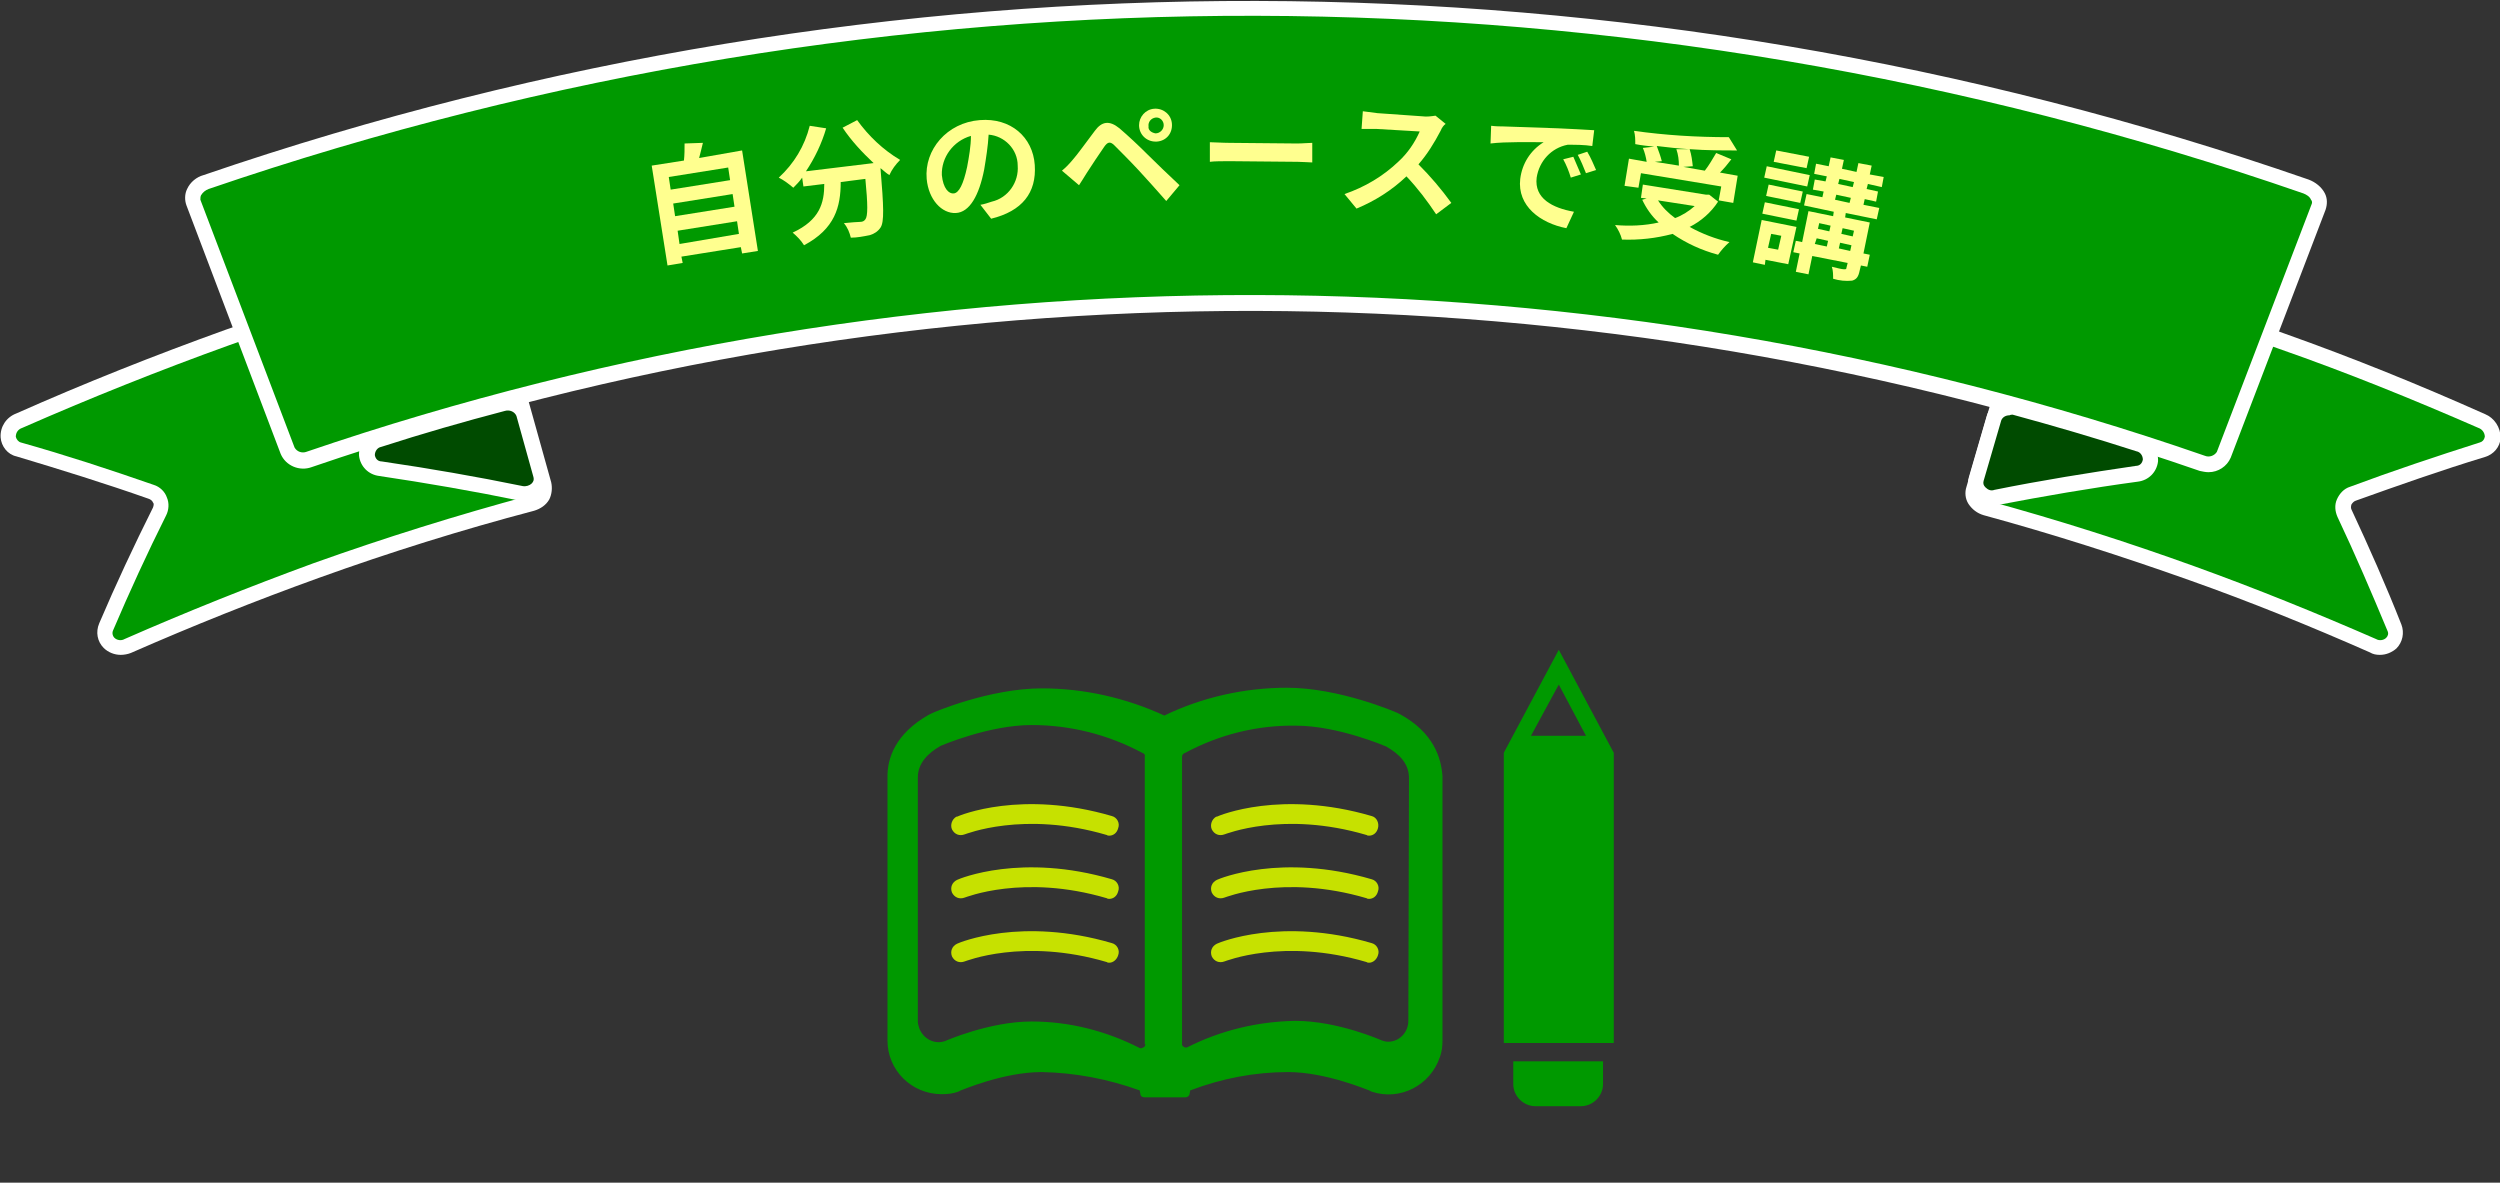 <?xml version="1.0" encoding="utf-8"?>
<!-- Generator: Adobe Illustrator 24.3.0, SVG Export Plug-In . SVG Version: 6.00 Build 0)  -->
<svg version="1.1" id="レイヤー_1" xmlns="http://www.w3.org/2000/svg" xmlns:xlink="http://www.w3.org/1999/xlink" x="0px"
	 y="0px" viewBox="0 0 395.5 187.1" style="enable-background:new 0 0 395.5 187.1;" xml:space="preserve">
<rect x="0" y="0" width="395.5" height="187.1" fill="#333333" stroke="none"/>
<style type="text/css">
	.st0{fill:#009900;}
	.st1{fill:#FFFFFF;}
	.st2{fill:#004B00;}
	.st3{fill:#FFFF8F;}
	.st4{fill:#C6E100;}
</style>
<g id="レイヤー_2_1_">
	<g id="メイン">
		<path class="st0" d="M312.2,77.3c-0.3,1.3,0.4,2.6,1.7,3c0,0,0.1,0,0.1,0c11,3,21.9,6.5,32.7,10.3c9.7,3.5,19.2,7.3,28.6,11.5
			c1.2,0.7,2.7,0.2,3.3-0.9c0.3-0.6,0.4-1.3,0.2-2c-2.5-6.1-5.1-12.1-7.9-18.1c-0.5-1.1-0.1-2.4,1-3c0.1,0,0.2-0.1,0.3-0.1
			c6.7-2.5,13.5-4.8,20.5-7c2.2-0.7,2.2-3.5-0.1-4.5c-10.4-4.6-20.9-8.8-31.6-12.6c-11.8-4.3-23.7-8-35.8-11.3
			c-1.4-0.5-2.9,0.2-3.4,1.5c-1.6,5.5-3.2,11.1-4.8,16.6C315.4,66.2,313.8,71.8,312.2,77.3z"/>
		<path class="st1" d="M376.5,103.6c-0.6,0-1.1-0.1-1.6-0.4c-9.3-4.1-18.9-8-28.5-11.4c-10.7-3.8-21.6-7.3-32.6-10.3
			c-1-0.3-1.8-0.9-2.4-1.8c-0.5-0.8-0.6-1.8-0.3-2.7l0,0l9.6-33.2c0.7-2,2.9-3.1,4.9-2.4c12.1,3.3,24.1,7.1,35.9,11.4
			c10.7,3.8,21.3,8.1,31.6,12.7c1.5,0.6,2.5,2.1,2.5,3.8c-0.1,1.4-1.1,2.6-2.5,3c-6.9,2.1-13.7,4.5-20.4,6.9
			c-0.3,0.1-0.5,0.3-0.7,0.6c-0.1,0.3-0.1,0.6,0,0.8c2.8,6,5.5,12.1,7.9,18.2c0.5,1.3,0.2,2.8-0.8,3.8
			C378.4,103.2,377.5,103.6,376.5,103.6z M313.4,77.7c-0.1,0.3,0,0.6,0.1,0.8c0.2,0.3,0.5,0.6,0.9,0.7c11,3,22,6.5,32.8,10.4
			c9.7,3.5,19.3,7.4,28.7,11.5c0.5,0.3,1.2,0.2,1.6-0.2c0.3-0.3,0.4-0.7,0.2-1.1c-2.5-6-5.1-12.1-7.9-18c-0.4-0.9-0.5-1.9-0.1-2.8
			c0.4-0.9,1.1-1.7,2.1-2c6.7-2.5,13.6-4.8,20.5-7c0.4-0.1,0.7-0.4,0.8-0.9c0-0.6-0.4-1.2-1-1.4c-10.3-4.5-20.9-8.8-31.5-12.5
			c-11.7-4.2-23.7-8-35.7-11.3c-0.7-0.3-1.5,0-1.9,0.7L313.4,77.7z"/>
		<path class="st0" d="M86,76.6c0.3,1.3-0.4,2.6-1.7,3c0,0-0.1,0-0.1,0c-11.5,3-22.9,6.6-34.1,10.6c-10,3.6-20,7.6-29.8,11.9
			c-2.1,1-4.3-0.9-3.5-3c2.7-6.1,5.5-12.2,8.4-18.2c0.6-1.1,0.1-2.4-1-3c-0.1-0.1-0.2-0.1-0.4-0.2c-6.8-2.4-13.8-4.6-21-6.6
			c-2.3-0.7-2.2-3.5,0.1-4.6c10.8-4.8,21.8-9.2,32.9-13.1c12.3-4.4,24.8-8.3,37.4-11.6c1.4-0.5,2.9,0.2,3.4,1.6L81.3,60L86,76.6z"/>
		<path class="st1" d="M19.1,103.6c-1,0-2-0.4-2.7-1.1c-1-1-1.3-2.5-0.7-3.9c2.6-6.1,5.5-12.3,8.5-18.3c0.1-0.3,0.2-0.6,0-0.8
			c-0.1-0.3-0.4-0.5-0.7-0.6c-6.8-2.4-13.9-4.6-20.9-6.7c-1.4-0.3-2.4-1.6-2.5-3c-0.1-1.7,0.9-3.2,2.5-3.8
			c10.8-4.8,21.9-9.2,33-13.2C47.7,47.9,60.3,44,73,40.6c2-0.6,4.2,0.4,4.9,2.4l9.3,33.3c0.2,0.9,0.1,1.9-0.3,2.7
			c-0.5,0.9-1.4,1.5-2.4,1.8c-11.4,3-22.9,6.6-34,10.6c-10,3.6-20,7.6-29.8,11.9C20.2,103.5,19.6,103.6,19.1,103.6z M74.1,42.9
			c-0.2,0-0.4,0-0.5,0.1C61,46.3,48.5,50.2,36.3,54.6c-11.1,4-22.1,8.4-32.8,13.1c-0.6,0.2-1,0.7-1,1.4c0.1,0.4,0.4,0.8,0.8,0.9
			c7.1,2,14.1,4.3,21,6.7c1,0.3,1.8,1.1,2.1,2c0.4,0.9,0.3,2-0.1,2.8c-3,6-5.8,12.1-8.4,18.2c-0.2,0.4-0.1,0.9,0.2,1.2
			c0.4,0.4,1.1,0.5,1.6,0.2c9.8-4.3,19.8-8.3,29.9-12c11.2-4,22.7-7.6,34.2-10.7c0.4-0.1,0.7-0.3,0.9-0.6c0.1-0.2,0.2-0.5,0.1-0.8
			l-9.4-33.2C75.2,43.2,74.7,42.8,74.1,42.9z"/>
		<path class="st0" d="M348.4,73.3C251.4,39.6,146,39.3,48.9,72.6c-1.3,0.5-2.8-0.1-3.4-1.4L30.7,32c-0.5-1.2,0.4-2.7,2-3.2
			C140.4-8.1,257.3-7.9,364.9,29.5c1.4,0.3,2.3,1.7,2,3.2c0,0,0,0,0,0.1l-15,39.2C351.3,73.3,349.7,73.9,348.4,73.3
			C348.4,73.3,348.4,73.3,348.4,73.3z"/>
		<path class="st1" d="M349.4,74.7c-0.5,0-0.9-0.1-1.4-0.2l0,0c-96.7-33.5-201.8-33.8-298.7-0.6c-1.9,0.7-4.1-0.2-4.9-2.1L29.5,32.5
			c-0.3-0.8-0.3-1.8,0.1-2.6c0.5-1.1,1.5-1.9,2.6-2.2c108-37,225.2-36.7,333,0.7c1.1,0.4,2.1,1.2,2.6,2.2c0.4,0.8,0.4,1.7,0.1,2.6
			l-15,39.2C352.3,73.8,350.9,74.7,349.4,74.7z M348.8,72.1c0.7,0.3,1.5,0,1.9-0.6l15-39.2c0.1-0.2,0.1-0.5-0.1-0.7
			c-0.2-0.5-0.7-0.8-1.2-1C257.1-6.6,140.5-6.9,33,29.9c-0.5,0.2-0.9,0.5-1.2,1c-0.1,0.2-0.1,0.5-0.1,0.7l14.9,39.2
			c0.4,0.7,1.2,0.9,1.8,0.7C145.9,38.2,251.6,38.4,348.8,72.1z"/>
		<path class="st2" d="M59.9,69.5c6.5-2.1,13.1-4,19.7-5.7c1.3-0.4,2.8,0.3,3.2,1.6c0.9,3.2,1.8,6.4,2.7,9.7c0.3,1.4-0.6,2.7-2,3
			c-0.4,0.1-0.8,0.1-1.2,0c-7.3-1.5-14.7-2.8-22.3-3.9c-1.3-0.1-2.2-1.3-2.1-2.6C58.2,70.5,58.9,69.7,59.9,69.5z"/>
		<path class="st1" d="M83,79.3c-0.3,0-0.5,0-0.8-0.1c-7.3-1.5-14.8-2.8-22.2-3.9c-1.7-0.2-3-1.5-3.2-3.2c-0.1-1.8,1-3.4,2.7-3.8
			l0,0c6.5-2.1,13.1-4,19.7-5.7c2-0.6,4.1,0.5,4.7,2.5l2.7,9.7c0.3,1.2,0,2.5-0.8,3.3C85.1,78.9,84.1,79.3,83,79.3z M60.3,70.7
			c-0.6,0.1-1,0.7-1,1.3c0.1,0.6,0.5,1,1.1,1c7.5,1.1,15,2.4,22.3,3.9c0.5,0.1,1.1-0.1,1.4-0.4c0.3-0.3,0.4-0.6,0.3-1l-2.7-9.7
			c-0.3-0.7-1.1-1-1.8-0.8C73.4,66.7,66.8,68.6,60.3,70.7L60.3,70.7z"/>
		<path class="st2" d="M338.4,70.4c-6.5-2.1-13.1-4.1-19.6-5.9c-1.3-0.4-2.8,0.3-3.2,1.6c-0.9,3.2-1.8,6.4-2.8,9.6
			c-0.3,1.4,0.6,2.7,2,3c0.4,0.1,0.8,0.1,1.1,0c7.3-1.4,14.8-2.7,22.3-3.8c1.3-0.2,2.2-1.4,2-2.7C339.9,71.4,339.2,70.6,338.4,70.4z
			"/>
		<path class="st1" d="M315.2,80.1c-1.1,0-2.2-0.5-2.9-1.3c-0.8-0.9-1.2-2.2-0.8-3.4l2.8-9.6c0.6-2,2.7-3.1,4.7-2.5
			c6.6,1.8,13.2,3.8,19.7,5.9l0,0c1.7,0.5,2.8,2.1,2.7,3.8c-0.2,1.7-1.5,3-3.2,3.2c-7.4,1-14.9,2.3-22.2,3.7
			C315.7,80.1,315.5,80.1,315.2,80.1z M317.9,65.7c-0.6,0-1.1,0.3-1.3,0.8l-2.8,9.6c-0.1,0.4,0,0.7,0.3,1c0.4,0.4,0.9,0.6,1.4,0.4
			c7.4-1.5,14.9-2.7,22.4-3.8c0.6,0,1-0.4,1.1-1c0-0.6-0.4-1.2-1-1.3c-6.5-2.1-13-4-19.6-5.8C318.3,65.6,318.1,65.6,317.9,65.7
			L317.9,65.7z"/>
		<path class="st3" d="M117.4,23.8l2.5,15.9l-2.5,0.4l-0.2-1l-9.4,1.5l0.2,1l-2.4,0.4l-2.5-15.8l5.1-0.8c0.1-0.9,0.1-1.8,0.1-2.7
			l2.9-0.1c-0.2,0.8-0.4,1.7-0.6,2.4L117.4,23.8z M105.8,28l0.3,2l9.4-1.5l-0.3-2L105.8,28z M106.5,32.2l0.3,2l9.4-1.5l-0.3-2
			L106.5,32.2z M116.9,37l-0.3-2l-9.4,1.5l0.3,2.1L116.9,37z"/>
		<path class="st3" d="M135.6,19c1.8,2.5,4.1,4.7,6.8,6.3c-0.7,0.7-1.3,1.5-1.7,2.4c-0.5-0.3-0.9-0.7-1.4-1.1v0.1
			c0.5,6,0.6,8.4,0,9.3c-0.4,0.6-1,1-1.7,1.2c-1,0.2-2,0.4-3,0.4c-0.2-0.8-0.5-1.6-1.1-2.3c1.1-0.1,2.1-0.2,2.6-0.2
			c0.3,0,0.6-0.1,0.8-0.4c0.4-0.5,0.4-2.3,0-6.4l-3.9,0.5c0,3.9-0.9,7.4-5.8,10c-0.5-0.8-1.1-1.4-1.8-2c4.3-2,5-4.7,5-7.7l-3.3,0.4
			l-0.2-1.4c-0.4,0.6-0.9,1.1-1.4,1.6c-0.7-0.6-1.5-1.2-2.3-1.6c2.4-2.2,4.1-5,4.9-8.2l2.6,0.4c-0.7,2.4-1.8,4.7-3.2,6.8l10.7-1.3
			c-1.8-1.7-3.5-3.5-4.9-5.6L135.6,19z"/>
		<path class="st3" d="M156.8,34.6l-1.7-2.2c0.6-0.1,1.2-0.3,1.8-0.5c2.6-0.6,4.3-3.1,4.1-5.7c0-2.6-2.1-4.7-4.6-4.9
			c-0.1,1.8-0.4,3.7-0.7,5.5c-0.8,4.1-2.3,6.8-4.5,6.9s-4.3-2.1-4.6-5.4c-0.4-4.6,3.2-8.9,8.4-9.3c4.9-0.4,8.4,2.7,8.7,7.1
			S161.7,33.4,156.8,34.6z M150.9,30.6c0.8-0.1,1.5-1.4,2.1-4.2c0.3-1.6,0.6-3.3,0.6-4.9c-2.8,0.8-4.7,3.4-4.6,6.2
			C149.2,29.8,150.1,30.7,150.9,30.6L150.9,30.6z"/>
		<path class="st3" d="M169.6,25.4c0.9-1,2.3-3,3.6-4.7c1.1-1.5,2.3-1.7,3.9-0.4c1.4,1.2,3,2.7,4.3,4c1.4,1.4,3.6,3.5,5.2,5
			l-2.1,2.5c-1.4-1.6-3.2-3.6-4.4-4.9s-3.1-3.2-3.8-3.9s-1.1-0.5-1.6,0.2c-0.7,1-2.1,3.1-2.8,4.2c-0.4,0.7-0.9,1.4-1.2,1.9L168,27
			C168.6,26.5,169,26.1,169.6,25.4z M182.6,17.2c1.4-0.1,2.7,0.9,2.8,2.4s-0.9,2.7-2.4,2.8c-0.1,0-0.1,0-0.2,0
			c-1.4,0-2.6-1.1-2.6-2.6C180.2,18.5,181.2,17.3,182.6,17.2z M182.8,21.1c0.7,0,1.3-0.6,1.3-1.3c0,0,0,0,0,0c0-0.7-0.6-1.3-1.3-1.2
			c0,0,0,0,0,0c-0.7,0.1-1.2,0.7-1.1,1.4C181.6,20.6,182.2,21,182.8,21.1L182.8,21.1z"/>
		<path class="st3" d="M194.5,22.6l10.7,0.1c0.9,0,1.8-0.1,2.4-0.1v3.1c-0.5,0-1.5-0.1-2.3-0.1l-10.7-0.1c-1.1,0-2.5,0-3.2,0.1v-3.1
			C192,22.5,193.4,22.6,194.5,22.6z"/>
		<path class="st3" d="M227.9,20.7c-1,1.9-2.1,3.7-3.5,5.3c1.9,1.9,3.6,3.9,5.2,6.1l-2.4,1.8c-1.4-2.1-2.9-4.1-4.7-6
			c-2.3,2.2-5,3.9-7.9,5.1l-1.9-2.3c3.2-1.1,6.1-2.8,8.6-5.2c1.4-1.3,2.5-2.9,3.3-4.7l-6.8-0.4c-0.8,0-1.9,0-2.4,0l0.2-2.8
			c0.8,0.1,1.6,0.2,2.3,0.3l7.1,0.5c0.7,0.1,1.4,0,2.1-0.1l1.6,1.3C228.4,19.8,228.1,20.2,227.9,20.7z"/>
		<path class="st3" d="M237.8,20l8.7,0.3c2.1,0.1,4.2,0.2,5.7,0.3l-0.3,2.5c-1.3-0.2-2.6-0.2-3.9-0.2c-2.6,0.5-4.5,2.6-4.9,5.2
			c-0.4,3.3,2.5,4.8,5.9,5.4l-1.2,2.6c-4.1-0.8-7.8-3.5-7.3-7.8c0.3-2.4,1.6-4.5,3.7-5.8c-1.9,0-6-0.1-8.4,0.2l0.1-2.8
			C236.7,20,237.4,20,237.8,20z M250.1,27.6l-1.6,0.5c-0.3-1-0.7-2-1.2-2.9l1.6-0.4C249.3,25.7,249.7,26.7,250.1,27.6z M252.5,26.9
			l-1.6,0.5c-0.4-1-0.8-2-1.3-2.9l1.5-0.5C251.7,25,252.1,26,252.5,26.9z"/>
		<path class="st3" d="M271.8,31.9c-1.1,1.7-2.7,3.1-4.5,4c2,1.1,4.1,1.9,6.3,2.4c-0.7,0.6-1.3,1.3-1.8,2c-2.6-0.7-5-1.8-7.2-3.3
			c-2.6,0.7-5.3,1-8,0.9c-0.2-0.8-0.6-1.6-1.1-2.3c2.3,0.2,4.7,0.1,6.9-0.4c-1.1-1-2-2.3-2.6-3.6l0.7-0.2l-0.9-0.1l0.3-2.1l10,1.6
			h0.5L271.8,31.9z M259.2,29.7l-2.2-0.3l0.7-4.3l2.8,0.5c-0.1-0.7-0.3-1.5-0.6-2.2l1.8-0.2c-1-0.1-2-0.2-3-0.4c0-0.7,0-1.4-0.2-2.1
			c5,0.7,9.9,1,15,1l1.3,2.1c-2.2,0-4.8,0-7.5-0.2c0.3,0.9,0.4,1.8,0.5,2.7l-1.5,0.1l3.4,0.6c0.7-0.9,1.2-1.8,1.8-2.8l2.4,1
			c-0.6,0.8-1.2,1.5-1.8,2.1l2.8,0.5l-0.7,4.3l-2.3-0.4l0.4-2.2l-12.7-2.1L259.2,29.7z M267.2,23.6c-1.7-0.1-3.4-0.3-5.1-0.5
			c0.3,0.8,0.6,1.6,0.8,2.4l-1.1,0.1l3.8,0.6c0-0.9-0.1-1.7-0.4-2.6L267.2,23.6z M262.3,31.7c0.7,1.1,1.6,2,2.7,2.8
			c1.1-0.4,2.2-1.1,3.1-1.9L262.3,31.7z"/>
		<path class="st3" d="M282.9,41.8l-3.6-0.7l-0.1,0.8l-1.9-0.4l1.4-6.7l5.5,1.1L282.9,41.8z M279.2,32l5.4,1.1l-0.4,1.8l-5.4-1.1
			L279.2,32z M285.9,29.5l-6.8-1.4l0.4-1.8l6.8,1.4L285.9,29.5z M284.8,32.1l-5.4-1.1l0.4-1.8l5.4,1.1L284.8,32.1z M280.2,37
			l-0.5,2.2l1.6,0.3l0.5-2.2L280.2,37z M285.8,26.6l-5.2-1l0.4-1.8l5.2,1L285.8,26.6z M295.4,42.2l-1-0.2l-0.2,0.8
			c-0.2,1-0.5,1.4-1.2,1.6c-1,0.1-2,0-3-0.3c0-0.6,0-1.3-0.2-1.9c0.8,0.2,1.6,0.4,1.9,0.4s0.4,0,0.4-0.2l0.2-0.8l-5.6-1.1l-0.6,2.9
			l-2-0.4l0.6-2.9l-1-0.2l0.4-1.8l1,0.2l1-4.9l3.9,0.8l0.1-0.7l-4.7-1l0.4-1.8l2.5,0.5l0.2-0.9l-1.7-0.3l0.3-1.6l1.7,0.3l0.2-0.8
			l-2-0.4l0.3-1.6l2,0.4l0.3-1.4l2.1,0.4l-0.3,1.4l2.3,0.5l0.3-1.4l2.1,0.4l-0.3,1.4l2.2,0.4l-0.3,1.6l-2.2-0.5l-0.2,0.8l1.8,0.4
			l-0.3,1.6l-1.8-0.4l-0.2,0.9l2.5,0.5l-0.4,1.8l-4.9-1l-0.1,0.7l3.9,0.8l-1,4.9l1,0.2L295.4,42.2z M287.1,38.6l1.9,0.4l0.2-0.9
			l-1.8-0.4L287.1,38.6z M287.8,35.3l-0.2,0.9l1.8,0.4l0.2-0.9L287.8,35.3z M290.3,31.6l2.3,0.5l0.2-0.8l-2.3-0.5L290.3,31.6z
			 M290.8,29.1l2.3,0.5l0.2-0.8l-2.3-0.5L290.8,29.1z M292.7,39.7l0.2-0.9l-1.8-0.4l-0.2,0.9L292.7,39.7z M291.5,36.1l-0.2,0.9
			l1.8,0.4l0.2-0.9L291.5,36.1z"/>
		<path class="st0" d="M221.5,113l-0.2-0.1l-0.2-0.1c-0.4-0.2-9.3-4-17.5-4c-6.7,0-13.4,1.5-19.4,4.4c-6.1-2.8-12.7-4.3-19.4-4.3
			c-8.2,0-17.2,3.8-17.5,4l-0.2,0.1l-0.2,0.1c-5.3,3-6.5,6.9-6.5,9.7v41.8c0,4.7,3.8,8.5,8.6,8.5c0.9,0,1.8-0.1,2.6-0.4l0.2-0.1
			l0.2-0.1c0.1,0,6.7-2.9,12.8-2.9c5.3,0.1,10.5,1.1,15.5,2.9l0.1,0.5c0,0.4,0.3,0.6,0.7,0.6h6.4c0.4,0,0.7-0.3,0.7-0.6l0.1-0.5
			c5-1.9,10.2-2.9,15.5-2.9c6,0,12.7,2.9,12.8,2.9l0.2,0.1l0.2,0.1c4.5,1.5,9.3-1,10.8-5.5c0.3-0.8,0.4-1.7,0.4-2.6v-41.8
			C228,119.9,226.8,115.9,221.5,113z M181.2,165.2c0,0.2-0.1,0.4-0.3,0.5c-0.2,0.1-0.4,0.2-0.6,0.1c-5.3-2.7-11.1-4.2-17.1-4.2
			c-6.7,0-13.7,3.1-13.7,3.1c-1.7,0.6-3.5-0.4-4.1-2.1c-0.1-0.3-0.2-0.7-0.2-1V123c0-2.2,1.5-3.8,3.6-5c0,0,7.6-3.3,14.4-3.3
			c6.1,0,12.1,1.5,17.5,4.4c0.3,0.1,0.5,0.3,0.4,0.6V165.2z M222.8,161.5c0,1.8-1.4,3.3-3.2,3.3c-0.4,0-0.7-0.1-1-0.2
			c0,0-6.9-3.1-13.7-3.1c-5.9,0.1-11.8,1.5-17.1,4.2c-0.3,0.1-0.7-0.1-0.8-0.4c0-0.1,0-0.1,0-0.2v-45.4c0-0.3,0.2-0.5,0.5-0.6
			c5.4-2.9,11.4-4.4,17.5-4.3c6.7,0,14.3,3.3,14.3,3.3c2.1,1.2,3.6,2.7,3.6,5L222.8,161.5z"/>
		<path class="st0" d="M237.9,119.1V165h17.4v-45.9l0,0l-8.7-16.3l0,0l-8.6,16.1L237.9,119.1z M246.6,108.3l4.3,8.1h-8.7
			L246.6,108.3L246.6,108.3z"/>
		<path class="st0" d="M239.4,171.5c0,1.9,1.6,3.5,3.5,3.5h7.2c1.9,0,3.5-1.6,3.5-3.5v-3.6h-14.2V171.5z"/>
		<path class="st4" d="M175.5,132.2c-0.1,0-0.3,0-0.4-0.1c-13.2-3.9-22.4-0.1-22.5-0.1c-0.8,0.3-1.6,0-2-0.8c0,0,0,0,0,0
			c-0.3-0.7,0-1.6,0.7-2c0,0,0,0,0.1,0c0.4-0.2,10.2-4.3,24.5-0.1c0.8,0.2,1.3,1.1,1,1.9C176.7,131.8,176.1,132.2,175.5,132.2
			L175.5,132.2z"/>
		<path class="st4" d="M175.5,142.2c-0.1,0-0.3,0-0.4-0.1c-13.2-3.9-22.4-0.1-22.5-0.1c-0.8,0.3-1.6,0-2-0.8c-0.3-0.8,0-1.6,0.8-2
			c0.4-0.2,10.2-4.3,24.5-0.1c0.8,0.2,1.3,1.1,1,1.9C176.7,141.8,176.1,142.2,175.5,142.2L175.5,142.2z"/>
		<path class="st4" d="M175.5,152.3c-0.1,0-0.3,0-0.4-0.1c-13.2-3.9-22.4-0.1-22.5-0.1c-0.8,0.3-1.6,0-2-0.8c-0.3-0.8,0-1.6,0.8-2
			c0.4-0.2,10.2-4.3,24.5-0.1c0.8,0.2,1.3,1.1,1,1.9C176.7,151.8,176.1,152.3,175.5,152.3L175.5,152.3z"/>
		<path class="st4" d="M216.6,132.2c-0.1,0-0.3,0-0.4-0.1c-13.2-3.9-22.4-0.1-22.5-0.1c-0.8,0.3-1.6,0-2-0.8c0,0,0,0,0,0
			c-0.3-0.7,0-1.6,0.7-2c0,0,0,0,0.1,0c0.4-0.2,10.2-4.3,24.5-0.1c0.8,0.2,1.2,1.1,1,1.9C217.8,131.8,217.2,132.2,216.6,132.2z"/>
		<path class="st4" d="M216.6,142.2c-0.1,0-0.3,0-0.4-0.1c-13.2-3.9-22.4-0.1-22.5-0.1c-0.8,0.3-1.6,0-2-0.8c-0.3-0.8,0-1.6,0.8-2
			c0.4-0.2,10.2-4.3,24.5-0.1c0.8,0.2,1.3,1.1,1,1.9C217.8,141.8,217.2,142.2,216.6,142.2L216.6,142.2z"/>
		<path class="st4" d="M216.6,152.3c-0.1,0-0.3,0-0.4-0.1c-13.2-3.9-22.4-0.1-22.5-0.1c-0.8,0.3-1.6,0-2-0.8c-0.3-0.8,0-1.6,0.8-2
			l0,0c0.4-0.2,10.2-4.3,24.5-0.1c0.8,0.2,1.3,1.1,1,1.9C217.8,151.8,217.2,152.3,216.6,152.3L216.6,152.3z"/>
	</g>
</g>
</svg>
